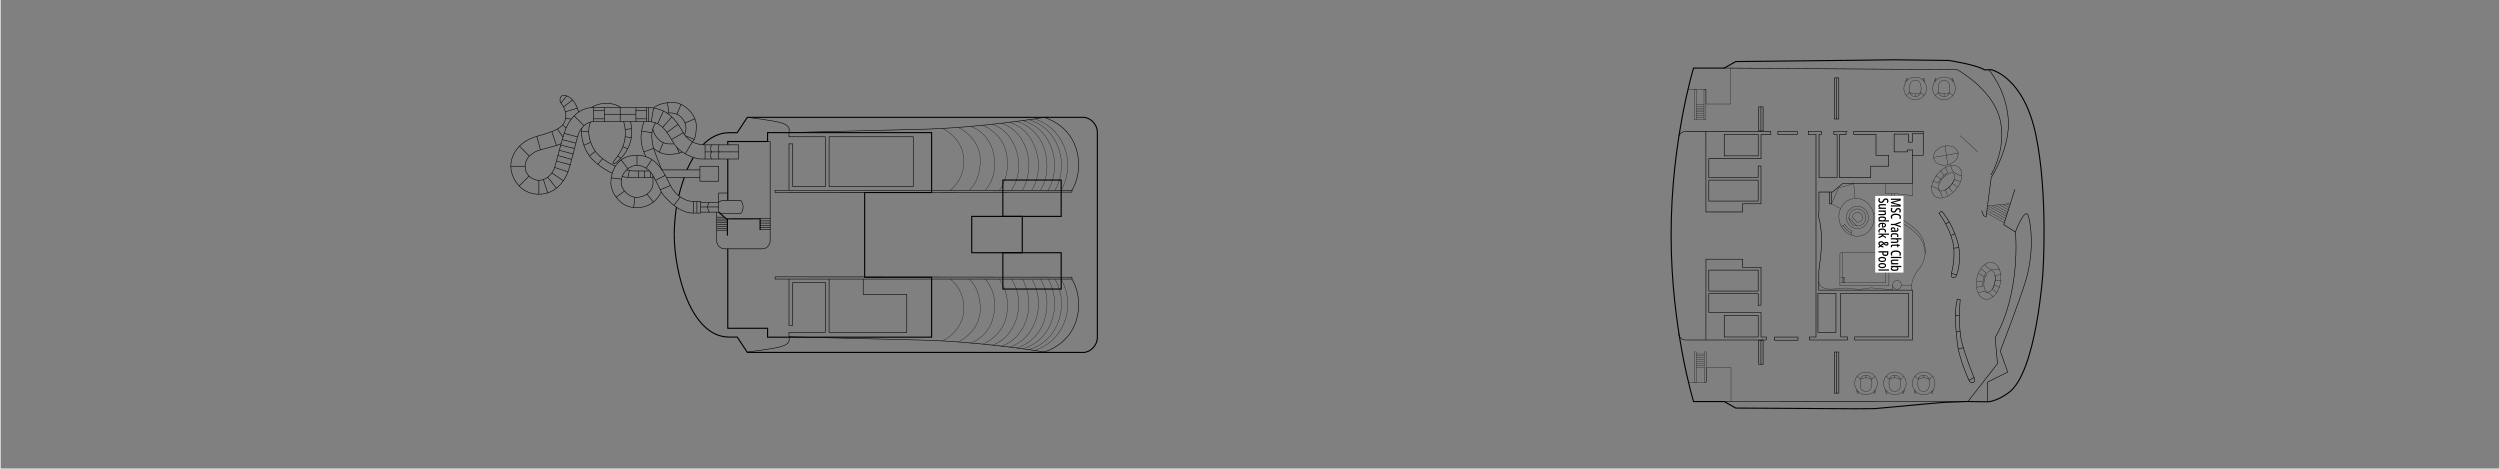 <svg xml:space="preserve" viewBox="0 0 907.09 170.08" y="0px" x="0px" xmlns:xlink="http://www.w3.org/1999/xlink" xmlns="http://www.w3.org/2000/svg" version="1.0" width="1350"  height="253" >
<rect x="0" y="0" width="907.09" height="170.08" fill="#808080" stroke="none"/>
<g id="ingombro">
	<rect height="170.08" width="907.09" fill="none"></rect>
</g>
<g id="ship">
	<path d="M640.96,123.42c-18.35,0-28.71,0-29.37,0
		c-1.45,0-2.36-1.26-2.52-2.32" stroke-miterlimit="10" stroke-width="0.2px" stroke="#000000" fill="none"></path>
	<path d="M609.17,49.43c0.09-0.61,1.27-1.74,2.43-1.74
		c0.56,0,10.58,0,31.01,0v1.11h-3.56v8.81H620.1v6.83h17.92v-4.18h1.02v13.73h-6.71v2.96h-13.27l-0.02-29.26" stroke-miterlimit="10" stroke-width="0.2px" stroke="#000000" fill="none"></path>
	<path d="M684.87,91.67h-16.55
		c-0.34,0-0.62,0.28-0.62,0.62v11.48h17.79V92.29C685.49,91.95,685.21,91.67,684.87,91.67z" stroke-miterlimit="10" stroke-width="0.1px" stroke="#000000" fill="none"></path>
	<polyline points="668.71,91.67 668.71,102.64 
		684.33,102.64 684.33,91.67" stroke-miterlimit="10" stroke-width="0.1px" stroke="#000000" fill="none"></polyline>
	<line y2="91.97" x2="681.49" y1="91.97" x1="683.29" stroke-miterlimit="10" stroke-width="0.1px" stroke="#000000" fill="none"></line>
	<polyline points="683.29,90.9 683.29,92.36 681.49,92.36 
		681.49,90.9" stroke-miterlimit="10" stroke-width="0.1px" stroke="#000000" fill="none"></polyline>
	<polyline points="667.94,102.45 669.4,102.45 
		669.4,100.65 667.94,100.65" stroke-miterlimit="10" stroke-width="0.1px" stroke="#000000" fill="none"></polyline>
	<line y2="102.45" x2="669.01" y1="100.65" x1="669.01" stroke-miterlimit="10" stroke-width="0.1px" stroke="#000000" fill="none"></line>
	<path d="M693.56,105.33c0-2.82,0.98-5.54,2.75-7.61
		c3.35-3.96,3.13-10.12-0.5-13.79c-4.03-4.07-9.07-6.41-15.91-6.38" stroke-miterlimit="10" stroke-width="0.1px" stroke="#000000" fill="none"></path>
	<g id="CIRCLE_2_">
		<path d="M679.9,77.55c0.8,3.72-1.32,7.33-4.75,8.07
			c-3.43,0.74-6.85-1.67-7.66-5.39c-0.8-3.72,1.32-7.33,4.75-8.07C675.67,71.42,679.1,73.84,679.9,77.55L679.9,77.55z" stroke-miterlimit="10" stroke-width="0.1px" stroke="#000000" fill="none"></path>
	</g>
	<path d="M671.69,85.33l0.44-1.44c0,0-0.9-0.48-1.44-0.94
		c-0.68-0.58-1.23-1.46-1.23-1.46l-1.24,0.75" stroke-miterlimit="10" stroke-width="0.1px" stroke="#000000" fill="none"></path>
	<path d="M671.89,84.66c0,0-1.16-0.65-1.69-1.14
		c-0.75-0.7-1.37-1.64-1.37-1.64" stroke-miterlimit="10" stroke-width="0.1px" stroke="#000000" fill="none"></path>
	
		<ellipse ry="4.07" rx="3.99" cy="78.89" cx="673.7" stroke-miterlimit="10" stroke-width="0.1px" stroke="#000000" fill="none" transform="matrix(0.978 -0.211 0.211 0.978 -1.476 143.952)"></ellipse>
	
		<ellipse ry="3.11" rx="3.05" cy="78.89" cx="673.7" stroke-miterlimit="10" stroke-width="0.1px" stroke="#000000" fill="none" transform="matrix(0.978 -0.211 0.211 0.978 -1.476 143.952)"></ellipse>
	<line y2="82.01" x2="673.85" y1="78.96" x1="670.63" stroke-miterlimit="10" stroke-width="0.1px" stroke="#000000" fill="none"></line>
	<path d="M672.21,79.03l1.71,1.62c0,0,0.87,0.23,1.58-0.52
		c0.71-0.75,0.46-1.92-0.28-2.62s-1.92-0.49-2.43,0.05C672.19,78.19,672.21,79.03,672.21,79.03z" stroke-miterlimit="10" stroke-width="0.1px" stroke="#000000" fill="none"></path>
	<line y2="80.91" x2="727.4" y1="77.35" x1="721.04" stroke-miterlimit="10" stroke-width="0.1px" stroke="#000000" fill="none"></line>
	<line y2="80.08" x2="727.66" y1="76.43" x1="721.04" stroke-miterlimit="10" stroke-width="0.1px" stroke="#000000" fill="none"></line>
	<line y2="79.24" x2="727.79" y1="75.57" x1="721.21" stroke-miterlimit="10" stroke-width="0.1px" stroke="#000000" fill="none"></line>
	<line y2="78.5" x2="728.13" y1="74.73" x1="721.35" stroke-miterlimit="10" stroke-width="0.1px" stroke="#000000" fill="none"></line>
	<line y2="77.8" x2="728.37" y1="74.62" x1="722.73" stroke-miterlimit="10" stroke-width="0.1px" stroke="#000000" fill="none"></line>
	<line y2="77.01" x2="728.61" y1="74.46" x1="724.07" stroke-miterlimit="10" stroke-width="0.1px" stroke="#000000" fill="none"></line>
	<line y2="76.21" x2="728.91" y1="74.3" x1="725.52" stroke-miterlimit="10" stroke-width="0.1px" stroke="#000000" fill="none"></line>
	<line y2="75.42" x2="729.11" y1="74.19" x1="726.93" stroke-miterlimit="10" stroke-width="0.1px" stroke="#000000" fill="none"></line>
	<line y2="73.91" x2="729.59" y1="74.73" x1="721.35" stroke-miterlimit="10" stroke-width="0.1px" stroke="#000000" fill="none"></line>
	<line y2="74.62" x2="729.33" y1="74.05" x1="728.32" stroke-miterlimit="10" stroke-width="0.1px" stroke="#000000" fill="none"></line>
	<polyline points="694.09,56.46 694.09,54.45 
		692.17,54.45 692.17,55.14 687.38,55.14 687.38,48.68 692.52,48.68 692.52,51.6 693.98,51.6 693.98,48.56 697.94,48.56" stroke-miterlimit="10" stroke-width="0.2px" stroke="#000000" fill="none"></polyline>
	<rect height="1.11" width="7.05" stroke-miterlimit="10" stroke-width="0.2px" stroke="#000000" fill="none" y="47.69" x="645.18"></rect>
	<rect height="7.61" width="17.92" stroke-miterlimit="10" stroke-width="0.2px" stroke="#000000" fill="none" y="65.38" x="620.1"></rect>
	<rect height="7.79" width="12.33" stroke-miterlimit="10" stroke-width="0.2px" stroke="#000000" fill="none" y="48.79" x="625.7"></rect>
	<polyline points="640.96,123.35 640.96,122.33 
		639.05,122.33 639.05,113.43 620.1,113.43 620.1,106.61 638.03,106.61 638.03,110.79 639.05,110.79 639.05,97.05 632.33,97.05 
		632.33,94.09 619.07,94.09 619.05,123.36" stroke-miterlimit="10" stroke-width="0.2px" stroke="#000000" fill="none"></polyline>
	<rect height="7.61" width="17.92" stroke-miterlimit="10" stroke-width="0.2px" stroke="#000000" fill="none" y="98.05" x="620.1"></rect>
	<rect height="7.87" width="12.33" stroke-miterlimit="10" stroke-width="0.2px" stroke="#000000" fill="none" y="114.46" x="625.7"></rect>
	
		<rect height="14.17" width="6.54" stroke-miterlimit="10" stroke-width="0.2px" stroke="#000000" fill="none" y="106.49" x="659.71"></rect>
	<path d="M669.94,47.69v1.11h-2.4v15.68h11.35v-4.15h6.47
		v-3.97h-4.56v-7.56h-8.09v-1.11h0.46c14.52,0,24.77,0,24.77,0v8.68h-3.86v10.2h-25.36l-3.71,3.14h-4.93v7.32
		c0,0-0.25,0.4-0.25,1.09c0,0.69,2.3,5.8,0.51,17.65c-0.3,2.19-0.31,3.27-0.31,3.27v6.29h34v18.09h-20.97v-1.1h19.55v-15.84h-24.62
		v15.84h2.44v1.1c0,0-7.08,0-13.84,0v0.07v-1.16h2.42V48.79h-2.8v-1.11c0,0,3.19,0,4.77,0v1.11h-0.86v15.68h6.56V48.79h-1.19v-1.11
		c1.65,0,3.29,0,4.89,0" stroke-miterlimit="10" stroke-width="0.2px" stroke="#000000" fill="none"></path>
	<rect height="14.93" width="1.58" stroke-miterlimit="10" stroke-width="0.2px" stroke="#000000" fill="none" y="28.27" x="665.7"></rect>
	<line y2="43.2" x2="666.49" y1="28.3" x1="666.49" stroke-miterlimit="10" stroke-width="0.2px" stroke="#000000" fill="none"></line>
	<rect height="8.75" width="1.58" stroke-miterlimit="10" stroke-width="0.2px" stroke="#000000" fill="none" y="38.79" x="638.23"></rect>
	<line y2="47.54" x2="639.02" y1="38.81" x1="639.02" stroke-miterlimit="10" stroke-width="0.2px" stroke="#000000" fill="none"></line>
	<rect height="8.75" width="1.58" stroke-miterlimit="10" stroke-width="0.2px" stroke="#000000" fill="none" y="123.48" x="638.23"></rect>
	<line y2="132.22" x2="639.02" y1="123.5" x1="639.02" stroke-miterlimit="10" stroke-width="0.2px" stroke="#000000" fill="none"></line>
	
		<rect height="14.93" width="1.58" stroke-miterlimit="10" stroke-width="0.2px" stroke="#000000" fill="none" y="127.79" x="665.72"></rect>
	<line y2="142.72" x2="666.51" y1="127.82" x1="666.51" stroke-miterlimit="10" stroke-width="0.2px" stroke="#000000" fill="none"></line>
	
		<ellipse ry="1.95" rx="4" cy="65.81" cx="706.36" stroke-miterlimit="10" stroke-width="0.1px" stroke="#000000" fill="none" transform="matrix(0.639 -0.769 0.769 0.639 204.461 567.178)"></ellipse>
	
		<ellipse ry="4.37" rx="6.81" cy="65.74" cx="706.4" stroke-miterlimit="10" stroke-width="0.1px" stroke="#000000" fill="none" transform="matrix(0.639 -0.769 0.769 0.639 204.534 567.188)"></ellipse>
	
		<ellipse ry="3.44" rx="4.54" cy="56.33" cx="706.34" stroke-miterlimit="10" stroke-width="0.1px" stroke="#000000" fill="none" transform="matrix(0.965 -0.261 0.261 0.965 9.807 186.444)"></ellipse>
	<line y2="55.11" x2="717.7" y1="49.22" x1="711.28" stroke-miterlimit="10" stroke-width="0.1px" stroke="#000000" fill="none"></line>
	<path d="M271.07,42.6c0,0,8.76,1.02,12.06,1.92
		c2.7,0.74,3.12,1.88,3.12,2.45v1.17c0,0,23.11-0.64,46.75-1.17c23.83-0.53,46.84-4.52,46.84-4.52" stroke-miterlimit="10" stroke-width="0.2px" stroke="#000000" fill="none"></path>
	<path d="M341.94,46.6c0,0,7.75,3.59,7.75,11.88
		c0,7.21-5.04,10.61-5.04,10.61" stroke-miterlimit="10" stroke-width="0.1px" stroke="#000000" fill="none"></path>
	<path d="M347.73,46.3c0,0,7.91,3.6,7.91,11.92
		c0,7.88-4.12,10.89-4.12,10.89" stroke-miterlimit="10" stroke-width="0.1px" stroke="#000000" fill="none"></path>
	<polyline points="313.66,69.89 281.15,69.89 
		281.15,69.07 388.91,69.07 388.91,69.75 281.15,69.89" stroke-miterlimit="10" stroke-width="0.2px" stroke="#000000" fill="none"></polyline>
	<path d="M352.19,45.86c0,0,6.62,2.06,8.29,9.93
		c1.82,8.59-3.06,13.25-3.06,13.25" stroke-miterlimit="10" stroke-width="0.1px" stroke="#000000" fill="none"></path>
	<path d="M356.59,45.47c0,0,7.18,2.78,8.58,10.35
		c1.54,8.34-2.63,13.22-2.63,13.22" stroke-miterlimit="10" stroke-width="0.1px" stroke="#000000" fill="none"></path>
	<path d="M360.02,45.12c0,0,6.66,1.66,9.02,10.57
		c2.06,7.78-2.12,13.39-2.12,13.39" stroke-miterlimit="10" stroke-width="0.1px" stroke="#000000" fill="none"></path>
	<path d="M363.15,44.69c0,0,7.14,1.69,9.56,10.7
		c2.01,7.47-1.77,13.71-1.77,13.71" stroke-miterlimit="10" stroke-width="0.1px" stroke="#000000" fill="none"></path>
	<path d="M366.19,44.4c0,0,7.06,1.48,9.76,10.38
		c2.51,8.29-1.62,14.25-1.62,14.25" stroke-miterlimit="10" stroke-width="0.1px" stroke="#000000" fill="none"></path>
	<path d="M368.66,44.05c0.08-0.09,8.4,1.95,10.61,11.41
		c2.03,8.69-1.88,13.51-1.87,13.63" stroke-miterlimit="10" stroke-width="0.1px" stroke="#000000" fill="none"></path>
	<path d="M371.03,43.83c0,0,8.34,1.6,10.96,11.45
		c2.11,7.92-1.74,13.82-1.74,13.82" stroke-miterlimit="10" stroke-width="0.1px" stroke="#000000" fill="none"></path>
	<path d="M373.19,43.47c0,0,8.29,1.69,11.11,11.13
		c2.53,8.45-1.58,14.42-1.58,14.42" stroke-miterlimit="10" stroke-width="0.1px" stroke="#000000" fill="none"></path>
	<path d="M375.29,43.16c0,0,8.5,2.09,11.35,11.64
		c2.39,8-1.65,14.23-1.65,14.23" stroke-miterlimit="10" stroke-width="0.1px" stroke="#000000" fill="none"></path>
	<path d="M378.77,42.6c0,0,9.86,2.53,12.11,12.97
		c1.73,8.02-1.97,13.5-1.97,13.5" stroke-miterlimit="10" stroke-width="0.2px" stroke="#000000" fill="none"></path>
	<path d="M271.07,127.79c0,0,8.76-1.02,12.06-1.92
		c2.7-0.74,3.12-1.88,3.12-2.45v-1.17c0,0,23.11,0.64,46.75,1.17c23.83,0.53,46.84,4.52,46.84,4.52" stroke-miterlimit="10" stroke-width="0.2px" stroke="#000000" fill="none"></path>
	<path d="M341.94,123.78c0,0,7.75-3.59,7.75-11.88
		c0-7.21-5.04-10.61-5.04-10.61" stroke-miterlimit="10" stroke-width="0.1px" stroke="#000000" fill="none"></path>
	<path d="M347.73,124.09c0,0,7.91-3.6,7.91-11.92
		c0-7.88-4.12-10.89-4.12-10.89" stroke-miterlimit="10" stroke-width="0.1px" stroke="#000000" fill="none"></path>
	<polyline points="313.66,100.5 281.15,100.5 
		281.15,101.31 388.91,101.31 388.91,100.63 281.15,100.5" stroke-miterlimit="10" stroke-width="0.2px" stroke="#000000" fill="none"></polyline>
	<path d="M352.19,124.52c0,0,6.62-2.06,8.29-9.93
		c1.82-8.59-3.06-13.25-3.06-13.25" stroke-miterlimit="10" stroke-width="0.1px" stroke="#000000" fill="none"></path>
	<path d="M356.59,124.91c0,0,7.18-2.78,8.58-10.35
		c1.54-8.34-2.63-13.22-2.63-13.22" stroke-miterlimit="10" stroke-width="0.1px" stroke="#000000" fill="none"></path>
	<path d="M360.02,125.27c0,0,6.66-1.66,9.02-10.57
		c2.06-7.78-2.12-13.39-2.12-13.39" stroke-miterlimit="10" stroke-width="0.1px" stroke="#000000" fill="none"></path>
	<path d="M363.15,125.69c0,0,7.14-1.69,9.56-10.7
		c2.01-7.47-1.77-13.71-1.77-13.71" stroke-miterlimit="10" stroke-width="0.1px" stroke="#000000" fill="none"></path>
	<path d="M366.19,125.98c0,0,7.06-1.48,9.76-10.38
		c2.51-8.29-1.62-14.25-1.62-14.25" stroke-miterlimit="10" stroke-width="0.1px" stroke="#000000" fill="none"></path>
	<path d="M368.66,126.33c0.08,0.09,8.4-1.95,10.61-11.41
		c2.03-8.69-1.88-13.51-1.87-13.63" stroke-miterlimit="10" stroke-width="0.1px" stroke="#000000" fill="none"></path>
	<path d="M371.03,126.56c0,0,8.34-1.6,10.96-11.45
		c2.11-7.92-1.74-13.82-1.74-13.82" stroke-miterlimit="10" stroke-width="0.1px" stroke="#000000" fill="none"></path>
	<path d="M373.19,126.91c0,0,8.29-1.69,11.11-11.13
		c2.53-8.45-1.58-14.42-1.58-14.42" stroke-miterlimit="10" stroke-width="0.1px" stroke="#000000" fill="none"></path>
	<path d="M375.29,127.22c0,0,8.5-2.09,11.35-11.64
		c2.39-8-1.65-14.23-1.65-14.23" stroke-miterlimit="10" stroke-width="0.1px" stroke="#000000" fill="none"></path>
	<path d="M378.77,127.79c0,0,9.86-2.53,12.11-12.97
		c1.73-8.02-1.97-13.5-1.97-13.5" stroke-miterlimit="10" stroke-width="0.2px" stroke="#000000" fill="none"></path>
	
		<rect height="18.07" width="30.55" stroke-miterlimit="10" stroke-width="0.2px" stroke="#000000" fill="none" y="49.65" x="300.75"></rect>
	<polyline points="286.19,69.07 286.19,52.23 
		287.55,52.23 287.55,67.72 299.38,67.72 299.38,49.65 286.19,49.65 286.19,48.13" stroke-miterlimit="10" stroke-width="0.2px" stroke="#000000" fill="none"></polyline>
	<polyline points="300.75,101.31 300.75,120.65 
		328.95,120.65 328.95,106.88 313.13,106.88 313.13,101.31" stroke-miterlimit="10" stroke-width="0.2px" stroke="#000000" fill="none"></polyline>
	<polyline points="286.19,101.31 286.19,118.07 
		287.55,118.07 287.55,102.58 299.38,102.58 299.38,120.65 286.19,120.65 286.19,122.16" stroke-miterlimit="10" stroke-width="0.2px" stroke="#000000" fill="none"></polyline>
	<path d="M267.4,48.18" stroke-miterlimit="10" stroke-width="0.4px" stroke="#000000" fill="none"></path>
	<path d="M721.28,145.86v-7.15l7.33-3.66l-2.7-7.6
		c0,0,7.05-18.31,9.26-25.61c2.21-7.3,2.71-16.4,1.03-23.15c-1.08-4.36-4.8,5.54-4.8,5.54l-4.23-2.68l4.04-12.83" stroke-miterlimit="10" stroke-width="0.2px" stroke="#000000" fill="none"></path>
	<path d="M721.28,145.86l-7.12-0.11l-8.51,0.3l-7.2,0.62
		l-18.1,1.67l-7.14,0.05l-43.34-0.26l-4.15-2.36h-11.16c0,0-8.15-26.59-8.15-60.53s8.15-60.53,8.15-60.53h11.16l4.15-2.36
		l43.32-0.47l14.34-0.18l19.68,0.25c0,0,10.03,1.52,12.99,3.41l2.4-0.06c0,0,11.92,2.47,16.31,24.09s2.48,49.56,2.48,49.56
		s-2.32,36.22-12.43,43.59C724.3,145.94,721.28,145.86,721.28,145.86z" stroke-miterlimit="10" stroke-width="0.4px" stroke="#000000" fill="none"></path>
	<path d="M719.13,76.48l0.78,1.83l0.85,0.38l1.86-14.24
		c0,0,7.11-10.8,6.17-21.55s-7.03-17.53-7.03-17.53" stroke-miterlimit="10" stroke-width="0.2px" stroke="#000000" fill="none"></path>
	<path d="M733.53,85.08" stroke-miterlimit="10" stroke-width="0.4px" stroke="#000000" fill="none"></path>
	<path d="M267.4,122.36" stroke-miterlimit="10" stroke-width="0.4px" stroke="#000000" fill="none"></path>
	<path d="M245.34,75.23c-0.54,3.38-0.8,6.97-0.8,9.89" stroke-miterlimit="10" stroke-width="0.4px" stroke="#000000" fill="none"></path>
	<path d="M248.18,64.41c-0.73,2.07-1.51,4.6-1.99,6.68" stroke-miterlimit="10" stroke-width="0.4px" stroke="#000000" fill="none"></path>
	<path d="M251.47,57.16c-0.74,1.25-1.7,3.03-2.34,4.49" stroke-miterlimit="10" stroke-width="0.4px" stroke="#000000" fill="none"></path>
	<path d="M244.54,85.12c0,14.09,6.14,37.24,19.9,37.24
		c1.89,0,2.96,0,2.96,0l3.68,5.58h121.95c2.55,0,5.1-2.54,5.1-5.43V48.02c0-2.88-2.55-5.43-5.1-5.43H271.07l-3.68,5.58
		c0,0-1.07,0-2.96,0c-3.64,0-6.89,1.77-9.49,4.38" stroke-miterlimit="10" stroke-width="0.4px" stroke="#000000" fill="none"></path>
	<polyline points="263.97,52.55 263.97,51.37 
		278.42,51.37 278.42,48.14 337.96,48.14 337.96,69.89 313.66,69.89 313.66,100.65 337.96,100.65 337.96,122.4 278.42,122.4 
		278.42,119.17 263.97,119.17 263.97,90.34" stroke-miterlimit="10" stroke-width="0.4px" stroke="#000000" fill="none"></polyline>
	<line y2="57.72" x2="263.97" y1="72.7" x1="263.97" stroke-miterlimit="10" stroke-width="0.4px" stroke="#000000" fill="none"></line>
	
		<rect height="13.19" width="21.17" stroke-miterlimit="10" stroke-width="0.4px" stroke="#000000" fill="none" y="65.36" x="363.83"></rect>
	
		<rect height="13.19" width="18.35" stroke-miterlimit="10" stroke-width="0.4px" stroke="#000000" fill="none" y="78.55" x="352.53"></rect>
	
		<rect height="13.19" width="21.17" stroke-miterlimit="10" stroke-width="0.4px" stroke="#000000" fill="none" y="91.74" x="363.83"></rect>
	<rect height="5.14" width="12.16" stroke-miterlimit="10" stroke-width="0.2px" stroke="#000000" fill="none" y="52.58" x="255.72"></rect>
	<path d="M255.72,52.58c0,0-5.14,0.39-7.9-4.4
		s-5.82-9.16-13.35-9.16s-13.19,0-19.17,0s-9.4,4.99-10.75,9.4c-1.35,4.42-2.92,10.76-3.42,12.36c-0.94,3.01-4.83,6.53-8.84,3.53
		c-2.54-1.9-2.37-5.7-0.34-7.63c1.45-1.37,2.55-1.94,4.58-2.46c2.03-0.52,3.29-0.88,4.64-1.24c1.35-0.36,2.31-0.88,2.31-0.88" stroke-miterlimit="10" stroke-width="0.2px" stroke="#000000" fill="none"></path>
	<path d="M255.72,57.72c0,0-0.63,0-1.73,0
		c-1.64,0-7.25-1.9-9.4-5.39c-2.89-4.72-4.59-8.39-10.19-8.19c0,0-16.6,0-19.04,0c-2.45,0-5.02,2-5.93,5.55
		c-0.91,3.54-2.7,10.69-3.46,12.72c-0.76,2.02-3.69,8.1-10.59,8.1c-6.9,0-10.17-6.16-10.17-10.21s2.83-8.94,9.43-10.8
		c6.6-1.86,9.26-2.93,10.27-5.74c1.01-2.8-0.81-5.51-1.5-6.37c-0.86-1.08-0.3-4.28,3.23-1.98c2.3,1.5,3.18,5.29,3.18,5.29" stroke-miterlimit="10" stroke-width="0.2px" stroke="#000000" fill="none"></path>
	<path d="M260.85,52.55c0,0-0.38,0.76-0.38,1.37
		s0.38,1.23,0.38,1.23s-0.38,0.48-0.38,1.34c0,0.86,0.38,1.23,0.38,1.23" stroke-miterlimit="10" stroke-width="0.2px" stroke="#000000" fill="none"></path>
	<path d="M258.12,52.55c0,0-0.38,0.76-0.38,1.37
		s0.38,1.23,0.38,1.23s-0.38,0.48-0.38,1.34c0,0.86,0.38,1.23,0.38,1.23" stroke-miterlimit="10" stroke-width="0.2px" stroke="#000000" fill="none"></path>
	<line y2="55.14" x2="267.88" y1="55.14" x1="255.72" stroke-miterlimit="10" stroke-width="0.2px" stroke="#000000" fill="none"></line>
	<path d="M268.63,72.7c0,0,0.89,0.82,0.89,2.47
		s-0.89,2.4-0.89,2.4h-6.83l-1.14-0.55v-3.56l1.14-0.75H268.63z" stroke-miterlimit="10" stroke-width="0.2px" stroke="#000000" fill="none"></path>
	<line y2="73.45" x2="254.1" y1="73.45" x1="260.66" stroke-miterlimit="10" stroke-width="0.2px" stroke="#000000" fill="none"></line>
	<line y2="77.01" x2="254.1" y1="77.01" x1="260.66" stroke-miterlimit="10" stroke-width="0.2px" stroke="#000000" fill="none"></line>
	<line y2="75.13" x2="254.1" y1="75.13" x1="260.66" stroke-miterlimit="10" stroke-width="0.2px" stroke="#000000" fill="none"></line>
	<path d="M239.81,69.68c0,0-2.16,5.72-9.04,5.72
		c-6.2,0-9.25-5.89-9.25-9.01c0-4.11,2.16-10.04,9.49-10.04s10.17,7.06,12.13,10.96c1.95,3.91,5.7,5.79,7.97,5.79c1.47,0,3,0,3,0
		v4.25c0,0-2.07,0-3,0c-2.13,0-5.15-1.33-7.53-3.49c-2.15-1.95-3.41-3.27-4.27-5.26s-1.39-2.77-2.41-4.77
		c-1.03-2-3.41-3.82-5.99-3.82c-2.58,0-5.63,2.69-5.63,6.04c0,3.35,3.3,5.6,5.43,5.6c3.71,0,6.12-2.6,6.12-5.07l-0.03-2.94" stroke-miterlimit="10" stroke-width="0.2px" stroke="#000000" fill="none"></path>
	<rect height="5.43" width="6.81" stroke-miterlimit="10" stroke-width="0.2px" stroke="#000000" fill="none" y="60.35" x="253.85"></rect>
	<path d="M253.85,61.68h-13.81c0,0-2.6-6.37-2.99-7.81
		c-0.39-1.44-0.83-3.61-0.61-5.68s1.36-3.56,1.36-3.56" stroke-miterlimit="10" stroke-width="0.2px" stroke="#000000" fill="none"></path>
	<line y2="64.39" x2="241.72" y1="64.39" x1="253.85" stroke-miterlimit="10" stroke-width="0.2px" stroke="#000000" fill="none"></line>
	<path d="M236.82,64.5c0,0-5.11,0-7.57,0
		s-3.58-0.48-3.58-0.48" stroke-miterlimit="10" stroke-width="0.2px" stroke="#000000" fill="none"></path>
	<path d="M222.03,62.89c0,0-5.8-2.6-8.57-6.71
		c-3.19-4.75-2.55-9.61-2.55-9.61" stroke-miterlimit="10" stroke-width="0.2px" stroke="#000000" fill="none"></path>
	<path d="M235.55,62.06c0,0-4.15,0-5.35,0
		c-1.21,0-2.97-0.38-2.97-0.38" stroke-miterlimit="10" stroke-width="0.2px" stroke="#000000" fill="none"></path>
	<path d="M223.17,60.35c0,0-5.19-2.16-7.49-5.75
		c-3.78-5.9-1.52-10.33-1.52-10.33" stroke-miterlimit="10" stroke-width="0.2px" stroke="#000000" fill="none"></path>
	<path d="M214.5,39.02c0,0,2-1.51,5.43-1.51
		s5.15,1.51,5.15,1.51" stroke-miterlimit="10" stroke-width="0.2px" stroke="#000000" fill="none"></path>
	<path d="M228.69,44.14c0,0,0.72,3.27,0.28,5.84
		c-0.89,5.17-4.37,8.2-5.62,9.08s-1.32,0.15-0.62-0.78c0.42-0.56,2.91-3.15,3.75-7.03c0.83-3.88-0.33-7.12-0.33-7.12" stroke-miterlimit="10" stroke-width="0.2px" stroke="#000000" fill="none"></path>
	<path d="M234.19,56.86c0,0-0.13-0.33-0.68-1.72
		c-0.55-1.39-1.27-3.6-0.94-6.65c0.33-3.05,1.05-4.35,1.05-4.35" stroke-miterlimit="10" stroke-width="0.2px" stroke="#000000" fill="none"></path>
	<path d="M237.06,39.21c0,0,1.83-2.03,6.98-2.03
		c4.1,0,8.51,4.38,8.51,8.51c0,5.15-1.45,5.81-1.45,5.81" stroke-miterlimit="10" stroke-width="0.2px" stroke="#000000" fill="none"></path>
	<path d="M241.99,41.09c0,0,3.32-0.74,5.41,1.82
		c2.49,3.05,0.89,5.92,0.89,5.92" stroke-miterlimit="10" stroke-width="0.2px" stroke="#000000" fill="none"></path>
	<path d="M244.43,52.22c0,0-2.9,0.38-4.65-0.84
		c-2.6-1.81-2.96-4.39-2.96-4.39" stroke-miterlimit="10" stroke-width="0.2px" stroke="#000000" fill="none"></path>
	<path d="M247.41,55.14c0,0-1.09,0.89-5.08,0.89
		c-2.99,0-5.26-2.16-5.26-2.16" stroke-miterlimit="10" stroke-width="0.2px" stroke="#000000" fill="none"></path>
	<line y2="74.59" x2="244.43" y1="71.48" x1="246.71" stroke-miterlimit="10" stroke-width="0.2px" stroke="#000000" fill="none"></line>
	<line y2="68.88" x2="239.42" y1="67.32" x1="243.14" stroke-miterlimit="10" stroke-width="0.2px" stroke="#000000" fill="none"></line>
	<line y2="65.46" x2="237.75" y1="63.65" x1="241.28" stroke-miterlimit="10" stroke-width="0.2px" stroke="#000000" fill="none"></line>
	<line y2="61.08" x2="234.33" y1="57.92" x1="236.39" stroke-miterlimit="10" stroke-width="0.2px" stroke="#000000" fill="none"></line>
	<line y2="60.01" x2="231.01" y1="56.36" x1="231.01" stroke-miterlimit="10" stroke-width="0.2px" stroke="#000000" fill="none"></line>
	<line y2="61.25" x2="227.72" y1="58.07" x1="225.25" stroke-miterlimit="10" stroke-width="0.2px" stroke="#000000" fill="none"></line>
	<line y2="65.05" x2="225.37" y1="64.56" x1="221.66" stroke-miterlimit="10" stroke-width="0.2px" stroke="#000000" fill="none"></line>
	<line y2="69.36" x2="226.49" y1="71.57" x1="223.43" stroke-miterlimit="10" stroke-width="0.2px" stroke="#000000" fill="none"></line>
	<line y2="71.62" x2="230.26" y1="75.35" x1="229.79" stroke-miterlimit="10" stroke-width="0.2px" stroke="#000000" fill="none"></line>
	<line y2="70.46" x2="234.64" y1="73.38" x1="236.94" stroke-miterlimit="10" stroke-width="0.2px" stroke="#000000" fill="none"></line>
	<line y2="77.35" x2="251.55" y1="73.11" x1="251.55" stroke-miterlimit="10" stroke-width="0.2px" stroke="#000000" fill="none"></line>
	<line y2="53.81" x2="237.06" y1="55.14" x1="233.51" stroke-miterlimit="10" stroke-width="0.2px" stroke="#000000" fill="none"></line>
	<line y2="48.18" x2="236.45" y1="47.58" x1="232.69" stroke-miterlimit="10" stroke-width="0.2px" stroke="#000000" fill="none"></line>
	<line y2="40.99" x2="242.54" y1="37.29" x1="242.08" stroke-miterlimit="10" stroke-width="0.2px" stroke="#000000" fill="none"></line>
	<line y2="41.47" x2="245.49" y1="37.88" x1="247.01" stroke-miterlimit="10" stroke-width="0.2px" stroke="#000000" fill="none"></line>
	<line y2="43.14" x2="252.03" y1="44.62" x1="248.41" stroke-miterlimit="10" stroke-width="0.2px" stroke="#000000" fill="none"></line>
	<line y2="49.26" x2="248.54" y1="50.63" x1="251.77" stroke-miterlimit="10" stroke-width="0.2px" stroke="#000000" fill="none"></line>
	<line y2="51.8" x2="240.57" y1="55.15" x1="239.09" stroke-miterlimit="10" stroke-width="0.2px" stroke="#000000" fill="none"></line>
	<line y2="53.48" x2="245.47" y1="55.58" x1="246.38" stroke-miterlimit="10" stroke-width="0.2px" stroke="#000000" fill="none"></line>
	<line y2="55.84" x2="248.54" y1="51.49" x1="251.1" stroke-miterlimit="10" stroke-width="0.2px" stroke="#000000" fill="none"></line>
	<line y2="50.63" x2="243.56" y1="48.18" x1="247.82" stroke-miterlimit="10" stroke-width="0.2px" stroke="#000000" fill="none"></line>
	<line y2="48.05" x2="241.9" y1="45.13" x1="245.92" stroke-miterlimit="10" stroke-width="0.2px" stroke="#000000" fill="none"></line>
	<line y2="46.21" x2="240.32" y1="42.44" x1="243.66" stroke-miterlimit="10" stroke-width="0.2px" stroke="#000000" fill="none"></line>
	<line y2="44.92" x2="238.49" y1="40.31" x1="240.62" stroke-miterlimit="10" stroke-width="0.2px" stroke="#000000" fill="none"></line>
	<line y2="44.22" x2="236.16" y1="39.21" x1="237.06" stroke-miterlimit="10" stroke-width="0.2px" stroke="#000000" fill="none"></line>
	<line y2="44.14" x2="235.28" y1="39.02" x1="235.28" stroke-miterlimit="10" stroke-width="0.2px" stroke="#000000" fill="none"></line>
	<line y2="44.14" x2="234.44" y1="39.02" x1="234.44" stroke-miterlimit="10" stroke-width="0.2px" stroke="#000000" fill="none"></line>
	<line y2="44.14" x2="230.62" y1="39.02" x1="230.62" stroke-miterlimit="10" stroke-width="0.2px" stroke="#000000" fill="none"></line>
	<line y2="44.14" x2="224.91" y1="39.02" x1="224.91" stroke-miterlimit="10" stroke-width="0.2px" stroke="#000000" fill="none"></line>
	<line y2="44.14" x2="219.15" y1="39.02" x1="219.15" stroke-miterlimit="10" stroke-width="0.2px" stroke="#000000" fill="none"></line>
	<line y2="44.14" x2="215.28" y1="39.02" x1="215.28" stroke-miterlimit="10" stroke-width="0.2px" stroke="#000000" fill="none"></line>
	<line y2="41.47" x2="219.15" y1="41.47" x1="230.62" stroke-miterlimit="10" stroke-width="0.2px" stroke="#000000" fill="none"></line>
	<line y2="40.03" x2="234.44" y1="40.03" x1="230.62" stroke-miterlimit="10" stroke-width="0.2px" stroke="#000000" fill="none"></line>
	<line y2="43.14" x2="234.44" y1="43.14" x1="230.62" stroke-miterlimit="10" stroke-width="0.2px" stroke="#000000" fill="none"></line>
	<line y2="40.03" x2="219.12" y1="40.03" x1="215.3" stroke-miterlimit="10" stroke-width="0.2px" stroke="#000000" fill="none"></line>
	<line y2="43.14" x2="219.12" y1="43.14" x1="215.3" stroke-miterlimit="10" stroke-width="0.2px" stroke="#000000" fill="none"></line>
	<line y2="45.62" x2="211.78" y1="42.07" x1="208.19" stroke-miterlimit="10" stroke-width="0.2px" stroke="#000000" fill="none"></line>
	<line y2="47.77" x2="213.49" y1="47.77" x1="210.86" stroke-miterlimit="10" stroke-width="0.2px" stroke="#000000" fill="none"></line>
	<line y2="51.69" x2="214.22" y1="52.68" x1="211.78" stroke-miterlimit="10" stroke-width="0.2px" stroke="#000000" fill="none"></line>
	<line y2="54.94" x2="215.91" y1="56.59" x1="213.75" stroke-miterlimit="10" stroke-width="0.2px" stroke="#000000" fill="none"></line>
	<line y2="57.59" x2="218.52" y1="59.66" x1="216.81" stroke-miterlimit="10" stroke-width="0.2px" stroke="#000000" fill="none"></line>
	<line y2="57.48" x2="225.15" y1="56.59" x1="224.05" stroke-miterlimit="10" stroke-width="0.2px" stroke="#000000" fill="none"></line>
	<line y2="54.02" x2="227.61" y1="53.24" x1="225.87" stroke-miterlimit="10" stroke-width="0.2px" stroke="#000000" fill="none"></line>
	<line y2="49.98" x2="228.97" y1="49.63" x1="226.74" stroke-miterlimit="10" stroke-width="0.2px" stroke="#000000" fill="none"></line>
	<line y2="46.71" x2="229.05" y1="46.99" x1="226.74" stroke-miterlimit="10" stroke-width="0.2px" stroke="#000000" fill="none"></line>
	<line y2="49.69" x2="209.43" y1="48.42" x1="204.55" stroke-miterlimit="10" stroke-width="0.2px" stroke="#000000" fill="none"></line>
	<line y2="51.96" x2="208.85" y1="50.69" x1="203.88" stroke-miterlimit="10" stroke-width="0.2px" stroke="#000000" fill="none"></line>
	<line y2="53.92" x2="208.35" y1="52.68" x1="203.33" stroke-miterlimit="10" stroke-width="0.2px" stroke="#000000" fill="none"></line>
	<line y2="55.91" x2="207.87" y1="54.57" x1="202.81" stroke-miterlimit="10" stroke-width="0.2px" stroke="#000000" fill="none"></line>
	<line y2="57.87" x2="207.3" y1="56.46" x1="202.31" stroke-miterlimit="10" stroke-width="0.2px" stroke="#000000" fill="none"></line>
	<line y2="59.82" x2="206.78" y1="58.5" x1="201.76" stroke-miterlimit="10" stroke-width="0.2px" stroke="#000000" fill="none"></line>
	<line y2="62.4" x2="205.97" y1="60.79" x1="201.13" stroke-miterlimit="10" stroke-width="0.2px" stroke="#000000" fill="none"></line>
	<line y2="65.63" x2="204.27" y1="62.77" x1="200.11" stroke-miterlimit="10" stroke-width="0.2px" stroke="#000000" fill="none"></line>
	<line y2="68.32" x2="201.76" y1="64.33" x1="198.6" stroke-miterlimit="10" stroke-width="0.2px" stroke="#000000" fill="none"></line>
	<line y2="70.02" x2="198.6" y1="65.18" x1="197.04" stroke-miterlimit="10" stroke-width="0.2px" stroke="#000000" fill="none"></line>
	<line y2="70.5" x2="195.39" y1="65.46" x1="195.4" stroke-miterlimit="10" stroke-width="0.2px" stroke="#000000" fill="none"></line>
	<line y2="67.51" x2="188.24" y1="63.93" x1="191.84" stroke-miterlimit="10" stroke-width="0.2px" stroke="#000000" fill="none"></line>
	<line y2="60.35" x2="185.22" y1="60.35" x1="190.41" stroke-miterlimit="10" stroke-width="0.2px" stroke="#000000" fill="none"></line>
	<line y2="53.07" x2="188.34" y1="56.69" x1="191.95" stroke-miterlimit="10" stroke-width="0.2px" stroke="#000000" fill="none"></line>
	<line y2="49.5" x2="194.65" y1="54.39" x1="195.97" stroke-miterlimit="10" stroke-width="0.2px" stroke="#000000" fill="none"></line>
	<line y2="47.77" x2="200.11" y1="52.82" x1="201.76" stroke-miterlimit="10" stroke-width="0.2px" stroke="#000000" fill="none"></line>
	<line y2="49.81" x2="204.14" y1="46.85" x1="202.13" stroke-miterlimit="10" stroke-width="0.2px" stroke="#000000" fill="none"></line>
	<line y2="46.47" x2="205.28" y1="45.37" x1="204.01" stroke-miterlimit="10" stroke-width="0.2px" stroke="#000000" fill="none"></line>
	<line y2="43.22" x2="207.19" y1="43.02" x1="205.12" stroke-miterlimit="10" stroke-width="0.2px" stroke="#000000" fill="none"></line>
	<line y2="39.25" x2="209.43" y1="40.59" x1="205.04" stroke-miterlimit="10" stroke-width="0.2px" stroke="#000000" fill="none"></line>
	<line y2="36.27" x2="207.64" y1="38.8" x1="204.34" stroke-miterlimit="10" stroke-width="0.2px" stroke="#000000" fill="none"></line>
	<line y2="34.81" x2="205.51" y1="37.39" x1="203.42" stroke-miterlimit="10" stroke-width="0.2px" stroke="#000000" fill="none"></line>
	<line y2="64.39" x2="227.72" y1="61.87" x1="228.26" stroke-miterlimit="10" stroke-width="0.2px" stroke="#000000" fill="none"></line>
	<line y2="64.5" x2="231.63" y1="62.06" x1="231.63" stroke-miterlimit="10" stroke-width="0.2px" stroke="#000000" fill="none"></line>
	<line y2="64.5" x2="233.79" y1="62.06" x1="233.79" stroke-miterlimit="10" stroke-width="0.2px" stroke="#000000" fill="none"></line>
	<line y2="64.5" x2="235.95" y1="62.47" x1="235.95" stroke-miterlimit="10" stroke-width="0.2px" stroke="#000000" fill="none"></line>
	<line y2="77.35" x2="252.76" y1="73.11" x1="252.76" stroke-miterlimit="10" stroke-width="0.2px" stroke="#000000" fill="none"></line>
	<path d="M257.26,73.45c0,0-0.58,0.61-0.58,1.68
		c0,1.07,0.58,1.88,0.58,1.88" stroke-miterlimit="10" stroke-width="0.2px" stroke="#000000" fill="none"></path>
	<path d="M278.42,51.37h0.93v36.06c0,1.6-1.3,2.9-2.9,2.9
		h-13.59c-1.6,0-2.9-1.3-2.9-2.9V77.01" stroke-miterlimit="10" stroke-width="0.2px" stroke="#000000" fill="none"></path>
	<polyline points="260.66,73.45 260.66,70.07 
		263.97,70.07" stroke-miterlimit="10" stroke-width="0.2px" stroke="#000000" fill="none"></polyline>
	<line y2="83.35" x2="275.62" y1="83.35" x1="279.46" stroke-miterlimit="10" stroke-width="0.2px" stroke="#000000" fill="none"></line>
	<line y2="82.56" x2="275.62" y1="82.56" x1="279.46" stroke-miterlimit="10" stroke-width="0.2px" stroke="#000000" fill="none"></line>
	<line y2="81.77" x2="275.62" y1="81.77" x1="279.46" stroke-miterlimit="10" stroke-width="0.2px" stroke="#000000" fill="none"></line>
	<line y2="80.98" x2="275.62" y1="80.98" x1="279.46" stroke-miterlimit="10" stroke-width="0.2px" stroke="#000000" fill="none"></line>
	<line y2="80.19" x2="275.62" y1="80.19" x1="279.46" stroke-miterlimit="10" stroke-width="0.2px" stroke="#000000" fill="none"></line>
	<line y2="79.4" x2="275.62" y1="79.4" x1="279.46" stroke-miterlimit="10" stroke-width="0.2px" stroke="#000000" fill="none"></line>
	<polyline points="275.71,83.46 275.71,79.43 
		263.41,79.45 260.66,77.01" stroke-miterlimit="10" stroke-width="0.4px" stroke="#000000" fill="none"></polyline>
	<line y2="83.57" x2="260" y1="83.57" x1="263.83" stroke-miterlimit="10" stroke-width="0.2px" stroke="#000000" fill="none"></line>
	<line y2="82.89" x2="260" y1="82.89" x1="263.83" stroke-miterlimit="10" stroke-width="0.2px" stroke="#000000" fill="none"></line>
	<line y2="82.22" x2="260" y1="82.22" x1="263.83" stroke-miterlimit="10" stroke-width="0.2px" stroke="#000000" fill="none"></line>
	<line y2="81.54" x2="260" y1="81.54" x1="263.83" stroke-miterlimit="10" stroke-width="0.2px" stroke="#000000" fill="none"></line>
	<line y2="80.86" x2="260" y1="80.86" x1="263.83" stroke-miterlimit="10" stroke-width="0.2px" stroke="#000000" fill="none"></line>
	<line y2="80.19" x2="260" y1="80.19" x1="263.83" stroke-miterlimit="10" stroke-width="0.2px" stroke="#000000" fill="none"></line>
	<line y2="79.51" x2="260" y1="79.51" x1="263.83" stroke-miterlimit="10" stroke-width="0.2px" stroke="#000000" fill="none"></line>
	<line y2="78.83" x2="260" y1="78.83" x1="262.73" stroke-miterlimit="10" stroke-width="0.2px" stroke="#000000" fill="none"></line>
	<path d="M259.95,78.55" stroke-miterlimit="10" stroke-width="0.2px" stroke="#000000" fill="none"></path>
	<line y2="79.47" x2="263.83" y1="85.54" x1="263.83" stroke-miterlimit="10" stroke-width="0.4px" stroke="#000000" fill="none"></line>
	<path d="M722.52,63.56c0,0,6.11-10.08,3.13-20.82
		S710.29,25.3,710.29,25.3l-84.89-0.6" stroke-miterlimit="10" stroke-width="0.2px" stroke="#000000" fill="none"></path>
	<rect height="1.14" width="8.54" stroke-miterlimit="10" stroke-width="0.2px" stroke="#000000" fill="none" y="122.36" x="643.93"></rect>
	<path d="M660.03,102.14c0,0-0.52,3.55,6.48,2.68
		c2.59-0.34,4.2-0.23,4.2-0.23s2,0.45,4.23,0.38c2.23-0.07,3.32-0.56,4.5-0.44c1.19,0.11,7.42,0.71,7.42,0.71v-1.8" stroke-miterlimit="10" stroke-width="0.1px" stroke="#000000" fill="none"></path>
	<line y2="103.5" x2="693.71" y1="103.5" x1="689.99" stroke-miterlimit="10" stroke-width="0.1px" stroke="#000000" fill="none"></line>
	<circle r="1.56" cy="103.44" cx="688.43" stroke-miterlimit="10" stroke-width="0.1px" stroke="#000000" fill="none"></circle>
	<path d="M680.31,78.78c0,0,4.72-1.11,10.51,2.49
		c5.79,3.6,7.52,6.39,7.82,10.79" stroke-miterlimit="10" stroke-width="0.1px" stroke="#000000" fill="none"></path>
	<polyline points="667.92,75.72 664.63,74 667.22,68.23 
		672.71,66.63 673.17,71.89" stroke-miterlimit="10" stroke-width="0.1px" stroke="#000000" fill="none"></polyline>
	<polyline points="663.93,69.69 663.93,74 664.63,74 
		664.63,69.77" stroke-miterlimit="10" stroke-width="0.2px" stroke="#000000" fill="none"></polyline>
	<path d="M686.46,70.23c0,0-0.64,5.5,1.46,8.77" stroke-miterlimit="10" stroke-width="0.1px" stroke="#000000" fill="none"></path>
	<path d="M687.38,70.35c0,0-0.34,5.81,3.72,9.97" stroke-miterlimit="10" stroke-width="0.1px" stroke="#000000" fill="none"></path>
	<path d="M694.08,66.57v4.52c0,0-5.37-1.03-9.83-0.8v-3.75" stroke-miterlimit="10" stroke-width="0.1px" stroke="#000000" fill="none"></path>
	<polyline points="628.08,24.72 628.08,37.76 
		619.08,37.76 619.08,32.45 612.61,32.45" stroke-miterlimit="10" stroke-width="0.1px" stroke="#000000" fill="none"></polyline>
	<rect height="10.98" width="0.7" stroke-miterlimit="10" stroke-width="0.1px" stroke="#000000" fill="none" y="32.45" x="614.82"></rect>
	<rect height="10.98" width="0.7" stroke-miterlimit="10" stroke-width="0.1px" stroke="#000000" fill="none" y="32.45" x="618.35"></rect>
	<line y2="37.88" x2="618.32" y1="37.88" x1="615.55" stroke-miterlimit="10" stroke-width="0.1px" stroke="#000000" fill="none"></line>
	<line y2="38.56" x2="618.32" y1="38.56" x1="615.55" stroke-miterlimit="10" stroke-width="0.1px" stroke="#000000" fill="none"></line>
	<line y2="39.25" x2="618.32" y1="39.25" x1="615.55" stroke-miterlimit="10" stroke-width="0.1px" stroke="#000000" fill="none"></line>
	<line y2="39.94" x2="618.32" y1="39.94" x1="615.55" stroke-miterlimit="10" stroke-width="0.1px" stroke="#000000" fill="none"></line>
	<line y2="40.62" x2="618.32" y1="40.62" x1="615.55" stroke-miterlimit="10" stroke-width="0.1px" stroke="#000000" fill="none"></line>
	<line y2="41.31" x2="618.32" y1="41.31" x1="615.55" stroke-miterlimit="10" stroke-width="0.1px" stroke="#000000" fill="none"></line>
	<line y2="41.99" x2="618.32" y1="41.99" x1="615.55" stroke-miterlimit="10" stroke-width="0.1px" stroke="#000000" fill="none"></line>
	<line y2="42.68" x2="618.32" y1="42.68" x1="615.55" stroke-miterlimit="10" stroke-width="0.1px" stroke="#000000" fill="none"></line>
	<line y2="43.37" x2="618.32" y1="43.37" x1="615.55" stroke-miterlimit="10" stroke-width="0.1px" stroke="#000000" fill="none"></line>
	<polyline points="628.16,145.92 628.16,133.42 
		619.16,133.42 619.16,138.74 612.69,138.74" stroke-miterlimit="10" stroke-width="0.1px" stroke="#000000" fill="none"></polyline>
	<rect height="10.98" width="0.7" stroke-miterlimit="10" stroke-width="0.1px" stroke="#000000" fill="none" y="127.76" x="614.9"></rect>
	<rect height="10.98" width="0.7" stroke-miterlimit="10" stroke-width="0.1px" stroke="#000000" fill="none" y="127.76" x="618.43"></rect>
	<line y2="133.31" x2="618.4" y1="133.31" x1="615.63" stroke-miterlimit="10" stroke-width="0.1px" stroke="#000000" fill="none"></line>
	<line y2="132.62" x2="618.4" y1="132.62" x1="615.63" stroke-miterlimit="10" stroke-width="0.1px" stroke="#000000" fill="none"></line>
	<line y2="131.94" x2="618.4" y1="131.94" x1="615.63" stroke-miterlimit="10" stroke-width="0.1px" stroke="#000000" fill="none"></line>
	<line y2="131.25" x2="618.4" y1="131.25" x1="615.63" stroke-miterlimit="10" stroke-width="0.1px" stroke="#000000" fill="none"></line>
	<line y2="130.56" x2="618.4" y1="130.56" x1="615.63" stroke-miterlimit="10" stroke-width="0.1px" stroke="#000000" fill="none"></line>
	<line y2="129.88" x2="618.4" y1="129.88" x1="615.63" stroke-miterlimit="10" stroke-width="0.1px" stroke="#000000" fill="none"></line>
	<line y2="129.19" x2="618.4" y1="129.19" x1="615.63" stroke-miterlimit="10" stroke-width="0.1px" stroke="#000000" fill="none"></line>
	<line y2="128.51" x2="618.4" y1="128.51" x1="615.63" stroke-miterlimit="10" stroke-width="0.1px" stroke="#000000" fill="none"></line>
	<path d="M625.72,145.76l88.45-0.02l10.73-13.72
		l-0.86-9.43c9.5-16.73,7.38-38.36,7.38-38.36" stroke-miterlimit="10" stroke-width="0.2px" stroke="#000000" fill="none"></path>
	<circle r="4.12" cy="139.16" cx="677.18" stroke-miterlimit="10" stroke-width="0.1px" stroke="#000000" fill="none"></circle>
	<path d="M679.32,139.01c0,1.63-0.57,3.09-2.19,3.09
		c-1.63,0-2.09-1.29-2.09-2.92s0.47-2.97,2.09-2.97C678.75,136.21,679.32,137.39,679.32,139.01z" stroke-miterlimit="10" stroke-width="0.1px" stroke="#000000" fill="none"></path>
	<line y2="137.66" x2="675.3" y1="136.57" x1="673.93" stroke-miterlimit="10" stroke-width="0.1px" stroke="#000000" fill="none"></line>
	<line y2="136.58" x2="680.39" y1="137.8" x1="679.16" stroke-miterlimit="10" stroke-width="0.1px" stroke="#000000" fill="none"></line>
	<polyline points="673.71,141.4 674.03,142.8 
		674.36,142.77 674.14,141.89" stroke-miterlimit="10" stroke-width="0.1px" stroke="#000000" fill="none"></polyline>
	<polyline points="680.69,141.4 680.37,142.8 
		680.04,142.77 680.26,141.89" stroke-miterlimit="10" stroke-width="0.1px" stroke="#000000" fill="none"></polyline>
	<path d="M675.3,137.66c0,0,0.49-0.49,1.89-0.49
		c1.4,0,1.97,0.63,1.97,0.63" stroke-miterlimit="10" stroke-width="0.1px" stroke="#000000" fill="none"></path>
	<line y2="137.17" x2="677.15" y1="136.25" x1="677.15" stroke-miterlimit="10" stroke-width="0.1px" stroke="#000000" fill="none"></line>
	<circle r="4.12" cy="139.16" cx="687.63" stroke-miterlimit="10" stroke-width="0.1px" stroke="#000000" fill="none"></circle>
	<path d="M689.78,139.01c0,1.63-0.57,3.09-2.19,3.09
		s-2.09-1.29-2.09-2.92s0.47-2.97,2.09-2.97S689.78,137.39,689.78,139.01z" stroke-miterlimit="10" stroke-width="0.1px" stroke="#000000" fill="none"></path>
	<line y2="137.66" x2="685.76" y1="136.57" x1="684.38" stroke-miterlimit="10" stroke-width="0.1px" stroke="#000000" fill="none"></line>
	<line y2="136.58" x2="690.85" y1="137.8" x1="689.61" stroke-miterlimit="10" stroke-width="0.1px" stroke="#000000" fill="none"></line>
	<polyline points="684.17,141.4 684.49,142.8 
		684.82,142.77 684.6,141.89" stroke-miterlimit="10" stroke-width="0.1px" stroke="#000000" fill="none"></polyline>
	<polyline points="691.15,141.4 690.83,142.8 
		690.5,142.77 690.72,141.89" stroke-miterlimit="10" stroke-width="0.1px" stroke="#000000" fill="none"></polyline>
	<path d="M685.76,137.66c0,0,0.49-0.49,1.89-0.49
		c1.4,0,1.97,0.63,1.97,0.63" stroke-miterlimit="10" stroke-width="0.1px" stroke="#000000" fill="none"></path>
	<line y2="137.17" x2="687.61" y1="136.25" x1="687.61" stroke-miterlimit="10" stroke-width="0.1px" stroke="#000000" fill="none"></line>
	<circle r="4.12" cy="139.16" cx="698.09" stroke-miterlimit="10" stroke-width="0.1px" stroke="#000000" fill="none"></circle>
	<path d="M700.23,139.01c0,1.63-0.57,3.09-2.19,3.09
		c-1.63,0-2.09-1.29-2.09-2.92s0.47-2.97,2.09-2.97C699.67,136.21,700.23,137.39,700.23,139.01z" stroke-miterlimit="10" stroke-width="0.1px" stroke="#000000" fill="none"></path>
	<line y2="137.66" x2="696.22" y1="136.57" x1="694.84" stroke-miterlimit="10" stroke-width="0.1px" stroke="#000000" fill="none"></line>
	<line y2="136.58" x2="701.31" y1="137.8" x1="700.07" stroke-miterlimit="10" stroke-width="0.1px" stroke="#000000" fill="none"></line>
	<polyline points="694.63,141.4 694.95,142.8 
		695.27,142.77 695.06,141.89" stroke-miterlimit="10" stroke-width="0.1px" stroke="#000000" fill="none"></polyline>
	<polyline points="701.61,141.4 701.28,142.8 
		700.96,142.77 701.18,141.89" stroke-miterlimit="10" stroke-width="0.1px" stroke="#000000" fill="none"></polyline>
	<path d="M696.22,137.66c0,0,0.49-0.49,1.89-0.49
		c1.4,0,1.97,0.63,1.97,0.63" stroke-miterlimit="10" stroke-width="0.1px" stroke="#000000" fill="none"></path>
	<line y2="137.17" x2="698.07" y1="136.25" x1="698.07" stroke-miterlimit="10" stroke-width="0.1px" stroke="#000000" fill="none"></line>
	<circle r="4.12" cy="32.1" cx="705.49" stroke-miterlimit="10" stroke-width="0.1px" stroke="#000000" fill="none"></circle>
	<path d="M703.34,32.25c0-1.63,0.57-3.09,2.19-3.09
		s2.09,1.29,2.09,2.92c0,1.63-0.47,2.97-2.09,2.97S703.34,33.87,703.34,32.25z" stroke-miterlimit="10" stroke-width="0.1px" stroke="#000000" fill="none"></path>
	<line y2="33.61" x2="707.36" y1="34.69" x1="708.74" stroke-miterlimit="10" stroke-width="0.1px" stroke="#000000" fill="none"></line>
	<line y2="34.68" x2="702.27" y1="33.46" x1="703.51" stroke-miterlimit="10" stroke-width="0.1px" stroke="#000000" fill="none"></line>
	<polyline points="708.95,29.86 708.63,28.46 
		708.31,28.49 708.52,29.38" stroke-miterlimit="10" stroke-width="0.1px" stroke="#000000" fill="none"></polyline>
	<polyline points="701.97,29.86 702.3,28.46 702.62,28.49 
		702.4,29.38" stroke-miterlimit="10" stroke-width="0.1px" stroke="#000000" fill="none"></polyline>
	<path d="M707.36,33.61c0,0-0.49,0.49-1.89,0.49
		c-1.4,0-1.97-0.63-1.97-0.63" stroke-miterlimit="10" stroke-width="0.1px" stroke="#000000" fill="none"></path>
	<line y2="34.09" x2="705.51" y1="35.01" x1="705.51" stroke-miterlimit="10" stroke-width="0.1px" stroke="#000000" fill="none"></line>
	<circle r="4.12" cy="32.1" cx="695.03" stroke-miterlimit="10" stroke-width="0.1px" stroke="#000000" fill="none"></circle>
	<path d="M692.89,32.25c0-1.63,0.57-3.09,2.19-3.09
		c1.63,0,2.09,1.29,2.09,2.92c0,1.63-0.47,2.97-2.09,2.97C693.45,35.05,692.89,33.87,692.89,32.25z" stroke-miterlimit="10" stroke-width="0.1px" stroke="#000000" fill="none"></path>
	<line y2="33.61" x2="696.91" y1="34.69" x1="698.28" stroke-miterlimit="10" stroke-width="0.1px" stroke="#000000" fill="none"></line>
	<line y2="34.68" x2="691.81" y1="33.46" x1="693.05" stroke-miterlimit="10" stroke-width="0.1px" stroke="#000000" fill="none"></line>
	<polyline points="698.5,29.86 698.17,28.46 697.85,28.49 
		698.06,29.38" stroke-miterlimit="10" stroke-width="0.1px" stroke="#000000" fill="none"></polyline>
	<polyline points="691.52,29.86 691.84,28.46 
		692.16,28.49 691.95,29.38" stroke-miterlimit="10" stroke-width="0.1px" stroke="#000000" fill="none"></polyline>
	<path d="M696.91,33.61c0,0-0.49,0.49-1.89,0.49
		c-1.4,0-1.97-0.63-1.97-0.63" stroke-miterlimit="10" stroke-width="0.1px" stroke="#000000" fill="none"></path>
	<line y2="34.09" x2="695.05" y1="35.01" x1="695.05" stroke-miterlimit="10" stroke-width="0.1px" stroke="#000000" fill="none"></line>
	<line y2="59.74" x2="706.84" y1="52.85" x1="705.84" stroke-miterlimit="10" stroke-width="0.1px" stroke="#000000" fill="none"></line>
	<line y2="55.54" x2="710.78" y1="57.11" x1="701.86" stroke-miterlimit="10" stroke-width="0.1px" stroke="#000000" fill="none"></line>
	<path d="M707.91,59.86c0,0,0.11,1.91,1.29,2.77
		c1.19,0.86,2.7,1.23,2.7,1.23" stroke-miterlimit="10" stroke-width="0.1px" stroke="#000000" fill="none"></path>
	<path d="M700.85,67.77c0,0,1.65,0.01,2.7,1.2
		c1.05,1.19,1.29,2.64,1.29,2.64" stroke-miterlimit="10" stroke-width="0.1px" stroke="#000000" fill="none"></path>
	<path d="M701.36,65.66l2.02,0.8c0,0,1.28-2.58,3.4-3.77
		l-0.84-2.14" stroke-miterlimit="10" stroke-width="0.1px" stroke="#000000" fill="none"></path>
	<path d="M711.36,65.95l-2.05-0.8c0,0-1.2,2.64-3.34,3.83
		l0.81,2.03" stroke-miterlimit="10" stroke-width="0.1px" stroke="#000000" fill="none"></path>
	
		<ellipse ry="1.95" rx="3.98" cy="101.97" cx="721.84" stroke-miterlimit="10" stroke-width="0.1px" stroke="#000000" fill="none" transform="matrix(0.188 -0.982 0.982 0.188 486.172 791.835)"></ellipse>
	
		<ellipse ry="4.37" rx="6.78" cy="101.89" cx="721.85" stroke-miterlimit="10" stroke-width="0.1px" stroke="#000000" fill="none" transform="matrix(0.188 -0.982 0.982 0.188 485.899 791.649)"></ellipse>
	<path d="M720.32,96.04c0,0,1.02,1.62,2.47,1.79
		c1.45,0.18,2.95-0.23,2.95-0.23" stroke-miterlimit="10" stroke-width="0.1px" stroke="#000000" fill="none"></path>
	<path d="M717.98,106.34c0,0,1.45-0.78,2.94-0.25
		c1.49,0.53,2.41,1.68,2.41,1.68" stroke-miterlimit="10" stroke-width="0.1px" stroke="#000000" fill="none"></path>
	<path d="M717.4,104.25l2.16-0.28c0,0-0.13-2.87,1.14-4.92
		l-1.77-1.46" stroke-miterlimit="10" stroke-width="0.1px" stroke="#000000" fill="none"></path>
	<path d="M726.29,99.68l-2.18,0.29
		c0,0,0.23,2.88-1.07,4.95l1.69,1.38" stroke-miterlimit="10" stroke-width="0.1px" stroke="#000000" fill="none"></path>
	<line y2="63.72" x2="705.43" y1="61.76" x1="704.19" stroke-miterlimit="10" stroke-width="0.1px" stroke="#000000" fill="none"></line>
	<line y2="64.97" x2="704.27" y1="63.72" x1="702.46" stroke-miterlimit="10" stroke-width="0.1px" stroke="#000000" fill="none"></line>
	<line y2="69.76" x2="708.56" y1="68" x1="707.27" stroke-miterlimit="10" stroke-width="0.1px" stroke="#000000" fill="none"></line>
	<line y2="67.81" x2="710.31" y1="66.57" x1="708.45" stroke-miterlimit="10" stroke-width="0.1px" stroke="#000000" fill="none"></line>
	<line y2="100.45" x2="720.06" y1="99.21" x1="718.09" stroke-miterlimit="10" stroke-width="0.1px" stroke="#000000" fill="none"></line>
	<line y2="102.24" x2="719.61" y1="102.13" x1="717.4" stroke-miterlimit="10" stroke-width="0.1px" stroke="#000000" fill="none"></line>
	<line y2="101.7" x2="726.4" y1="101.7" x1="724.06" stroke-miterlimit="10" stroke-width="0.1px" stroke="#000000" fill="none"></line>
	<line y2="104.39" x2="725.67" y1="103.44" x1="723.76" stroke-miterlimit="10" stroke-width="0.1px" stroke="#000000" fill="none"></line>
	<path d="M703.65,77.38l0.97-0.74
		c0,0,3.58,3.79,5.66,10.68c2.08,6.89-0.22,12.52-0.22,12.52s-0.27,1.06-1.29,0.91c-1.02-0.14-0.59-1.6-0.59-1.6
		s1.79-6.03,0.43-11.55S703.65,77.38,703.65,77.38z" stroke-miterlimit="10" stroke-width="0.2px" stroke="#000000" fill="none"></path>
	<path d="M710.29,108.59l1.08,0.17
		c0,0-0.92,9.8,0.59,15.55s4.42,12.75,4.42,12.75s0.69,1.16-0.22,1.77s-1.62-0.74-1.62-0.74s-3.69-8-4.26-13.72
		C709.71,118.65,709.14,113.54,710.29,108.59z" stroke-miterlimit="10" stroke-width="0.2px" stroke="#000000" fill="none"></path>
	<line y2="114.48" x2="711.09" y1="114.42" x1="709.58" stroke-miterlimit="10" stroke-width="0.2px" stroke="#000000" fill="none"></line>
	<line y2="120.36" x2="711.35" y1="120.48" x1="709.93" stroke-miterlimit="10" stroke-width="0.2px" stroke="#000000" fill="none"></line>
	<line y2="126.25" x2="712.44" y1="126.65" x1="710.69" stroke-miterlimit="10" stroke-width="0.2px" stroke="#000000" fill="none"></line>
	<line y2="137.06" x2="716.38" y1="138.08" x1="714.54" stroke-miterlimit="10" stroke-width="0.2px" stroke="#000000" fill="none"></line>
	<line y2="99.84" x2="710.07" y1="99.16" x1="708.18" stroke-miterlimit="10" stroke-width="0.2px" stroke="#000000" fill="none"></line>
	<line y2="89.84" x2="710.88" y1="90.12" x1="709.05" stroke-miterlimit="10" stroke-width="0.2px" stroke="#000000" fill="none"></line>
	<line y2="84.81" x2="709.48" y1="85.45" x1="708.07" stroke-miterlimit="10" stroke-width="0.2px" stroke="#000000" fill="none"></line>
	<line y2="80.55" x2="707.38" y1="81.29" x1="706.11" stroke-miterlimit="10" stroke-width="0.2px" stroke="#000000" fill="none"></line>
</g>
<g id="names">
	<g>
		<rect height="27.82" width="10.26" fill="#FFFFFF" y="71.13" x="680.5"></rect>
		<g>
			<path d="M686.2,73.35l2.93-0.8v-0.02c-0.15,0.01-0.29,0.02-0.44,0.02c-0.14,0.01-0.27,0.01-0.38,0.01h-2.12v-0.43h3.57v0.65
				l-2.81,0.77v0.01l2.81,0.77v0.65h-3.57v-0.45h2.12c0.11,0,0.24,0,0.38,0.01s0.29,0.01,0.43,0.02v-0.02l-2.93-0.81V73.35z"></path>
			<path d="M687.19,77.19c-0.21,0-0.39-0.04-0.54-0.12c-0.16-0.08-0.28-0.19-0.37-0.33c-0.09-0.14-0.13-0.31-0.13-0.51
				c0-0.29,0.06-0.54,0.17-0.75h0.51c-0.07,0.11-0.12,0.23-0.16,0.37s-0.06,0.26-0.06,0.38c0,0.17,0.05,0.29,0.15,0.38
				s0.23,0.13,0.38,0.13c0.1,0,0.19-0.02,0.27-0.05c0.07-0.03,0.14-0.09,0.21-0.17c0.06-0.08,0.13-0.19,0.21-0.33
				s0.15-0.26,0.24-0.36c0.09-0.1,0.2-0.18,0.32-0.23s0.28-0.08,0.47-0.08s0.36,0.04,0.5,0.11c0.14,0.08,0.26,0.18,0.33,0.32
				c0.08,0.14,0.12,0.3,0.12,0.48c0,0.14-0.02,0.27-0.05,0.4c-0.04,0.13-0.08,0.24-0.14,0.35l-0.45-0.14c0.06-0.1,0.1-0.2,0.13-0.3
				s0.05-0.2,0.05-0.29c0-0.14-0.04-0.25-0.13-0.33s-0.2-0.12-0.34-0.12c-0.11,0-0.2,0.02-0.27,0.05s-0.14,0.09-0.2,0.17
				s-0.13,0.19-0.21,0.32c-0.12,0.22-0.26,0.39-0.42,0.51C687.64,77.13,687.44,77.19,687.19,77.19z"></path>
			<path d="M689.38,78.79c0-0.17-0.06-0.31-0.18-0.43c-0.12-0.11-0.29-0.2-0.5-0.25s-0.45-0.08-0.71-0.08
				c-0.43,0-0.77,0.07-1.02,0.2c-0.24,0.14-0.36,0.33-0.36,0.58c0,0.1,0.01,0.21,0.04,0.3c0.03,0.1,0.06,0.19,0.11,0.28h-0.45
				c-0.05-0.09-0.09-0.19-0.11-0.29c-0.02-0.1-0.04-0.22-0.04-0.35c0-0.39,0.16-0.68,0.49-0.89s0.77-0.31,1.35-0.31
				c0.35,0,0.66,0.05,0.94,0.14c0.28,0.09,0.5,0.23,0.66,0.41s0.24,0.41,0.24,0.68c0,0.26-0.07,0.5-0.2,0.71l-0.42-0.15
				c0.05-0.08,0.1-0.17,0.13-0.26S689.38,78.89,689.38,78.79z"></path>
			<path d="M688.14,81.5l1.63,0.56v0.48l-2.19-0.82h-1.38v-0.46h1.37l2.2-0.82v0.49L688.14,81.5z"></path>
			<path d="M688.95,83.43c0,0.25-0.08,0.44-0.24,0.56c-0.16,0.12-0.39,0.18-0.7,0.18h-1.82v-0.33l0.37-0.07v-0.01
				c-0.14-0.08-0.25-0.17-0.32-0.27c-0.07-0.1-0.1-0.23-0.1-0.38c0-0.2,0.08-0.35,0.23-0.46c0.16-0.1,0.35-0.16,0.58-0.16
				c0.27,0,0.48,0.08,0.63,0.23c0.14,0.15,0.22,0.38,0.24,0.67l0.01,0.32H688c0.19,0,0.33-0.03,0.42-0.09s0.13-0.15,0.13-0.27
				c0-0.08-0.02-0.17-0.05-0.26c-0.03-0.09-0.08-0.18-0.13-0.28l0.37-0.13c0.07,0.11,0.12,0.22,0.16,0.34S688.95,83.29,688.95,83.43
				z M687.51,83.72l-0.01-0.24c-0.01-0.19-0.06-0.33-0.14-0.41c-0.09-0.08-0.21-0.13-0.38-0.13c-0.15,0-0.26,0.03-0.33,0.08
				c-0.07,0.05-0.11,0.13-0.11,0.23c0,0.14,0.06,0.25,0.18,0.34c0.12,0.08,0.3,0.13,0.52,0.13H687.51z"></path>
			<path d="M686.15,85.54c0-0.3,0.11-0.52,0.34-0.68c0.23-0.16,0.58-0.24,1.04-0.24c0.45,0,0.8,0.08,1.04,0.24
				c0.25,0.16,0.37,0.39,0.37,0.7c0,0.11-0.01,0.21-0.04,0.31s-0.06,0.18-0.11,0.25l-0.4-0.13c0.04-0.07,0.07-0.14,0.09-0.21
				c0.02-0.07,0.03-0.13,0.03-0.2c0-0.34-0.33-0.5-0.99-0.5c-0.64,0-0.96,0.17-0.96,0.5c0,0.09,0.01,0.18,0.04,0.26
				c0.03,0.08,0.07,0.16,0.11,0.24h-0.42C686.21,85.92,686.15,85.74,686.15,85.54z"></path>
			<path d="M690,86.93h-1.01c-0.08,0-0.16,0-0.24-0.01c-0.08,0-0.15-0.01-0.21-0.03v0.03c0.13,0.06,0.23,0.14,0.3,0.24
				s0.1,0.22,0.1,0.34c0,0.46-0.32,0.69-0.95,0.69h-1.8v-0.44h1.7c0.22,0,0.37-0.03,0.47-0.08c0.1-0.06,0.15-0.14,0.15-0.27
				c0-0.18-0.08-0.31-0.24-0.38c-0.16-0.07-0.4-0.11-0.71-0.11h-1.37v-0.44h3.8V86.93z"></path>
			<path d="M686.58,89.49c0,0.04,0.01,0.09,0.02,0.14c0.01,0.05,0.03,0.09,0.04,0.13h-0.39c-0.06-0.11-0.09-0.24-0.09-0.4
				c0-0.18,0.06-0.32,0.18-0.42s0.32-0.15,0.6-0.15h1.56v-0.26h0.25l0.15,0.28l0.59,0.13v0.29h-0.59v0.5h-0.41v-0.5h-1.53
				C686.71,89.24,686.58,89.32,686.58,89.49z"></path>
			<path d="M689.38,92.16c0-0.17-0.06-0.31-0.18-0.43c-0.12-0.11-0.29-0.2-0.5-0.25s-0.45-0.08-0.71-0.08
				c-0.43,0-0.77,0.07-1.02,0.2c-0.24,0.14-0.36,0.33-0.36,0.58c0,0.1,0.01,0.21,0.04,0.3c0.03,0.1,0.06,0.19,0.11,0.28h-0.45
				c-0.05-0.09-0.09-0.19-0.11-0.29c-0.02-0.1-0.04-0.22-0.04-0.35c0-0.39,0.16-0.68,0.49-0.89s0.77-0.31,1.35-0.31
				c0.35,0,0.66,0.05,0.94,0.14c0.28,0.09,0.5,0.23,0.66,0.41s0.24,0.41,0.24,0.68c0,0.26-0.07,0.5-0.2,0.71l-0.42-0.15
				c0.05-0.08,0.1-0.17,0.13-0.26S689.38,92.26,689.38,92.16z"></path>
			<path d="M686.2,93.68v-0.44h3.8v0.44H686.2z"></path>
			<path d="M688.9,95.96h-2.7v-0.36l0.36-0.05v-0.03c-0.14-0.06-0.24-0.14-0.31-0.25c-0.07-0.11-0.1-0.22-0.1-0.35
				c0-0.24,0.08-0.41,0.25-0.52c0.17-0.11,0.41-0.17,0.73-0.17h1.77v0.45h-1.67c-0.44,0-0.66,0.11-0.66,0.34
				c0,0.19,0.08,0.31,0.23,0.38c0.15,0.07,0.38,0.11,0.68,0.11h1.41V95.96z"></path>
			<path d="M690,96.98h-1c-0.07,0-0.14,0-0.22-0.01c-0.08,0-0.15-0.01-0.23-0.01v0.02c0.13,0.07,0.23,0.15,0.29,0.25
				c0.07,0.1,0.11,0.21,0.11,0.34c0,0.25-0.12,0.44-0.36,0.58s-0.58,0.21-1.04,0.21c-0.45,0-0.8-0.07-1.04-0.21
				c-0.24-0.14-0.36-0.33-0.36-0.58c0-0.13,0.03-0.25,0.09-0.35c0.06-0.1,0.16-0.18,0.28-0.25v-0.03l-0.33-0.07v-0.35h3.8V96.98z
				 M688.53,97.46c0-0.19-0.08-0.31-0.25-0.38c-0.17-0.07-0.39-0.1-0.68-0.1h-0.08c-0.31,0-0.55,0.04-0.71,0.11
				c-0.16,0.07-0.24,0.2-0.24,0.37c0,0.29,0.33,0.44,1,0.44C688.21,97.9,688.53,97.76,688.53,97.46z"></path>
			<path d="M682.69,73.68c-0.21,0-0.39-0.04-0.54-0.12c-0.16-0.08-0.28-0.19-0.37-0.33c-0.09-0.14-0.13-0.31-0.13-0.51
				c0-0.29,0.06-0.54,0.17-0.75h0.51c-0.07,0.11-0.12,0.23-0.16,0.37s-0.06,0.26-0.06,0.38c0,0.17,0.05,0.29,0.15,0.38
				s0.23,0.13,0.38,0.13c0.1,0,0.19-0.02,0.27-0.05c0.07-0.03,0.14-0.09,0.21-0.17c0.06-0.08,0.13-0.19,0.21-0.33
				s0.15-0.26,0.24-0.36c0.09-0.1,0.2-0.18,0.32-0.23s0.28-0.08,0.47-0.08s0.36,0.04,0.5,0.11c0.14,0.08,0.26,0.18,0.33,0.32
				c0.08,0.14,0.12,0.3,0.12,0.48c0,0.14-0.02,0.27-0.05,0.4c-0.04,0.13-0.08,0.24-0.14,0.35l-0.45-0.14c0.06-0.1,0.1-0.2,0.13-0.3
				s0.05-0.2,0.05-0.29c0-0.14-0.04-0.25-0.13-0.33s-0.2-0.12-0.34-0.12c-0.11,0-0.2,0.02-0.27,0.05s-0.14,0.09-0.2,0.17
				s-0.13,0.19-0.21,0.32c-0.12,0.22-0.26,0.39-0.42,0.51C683.14,73.62,682.94,73.68,682.69,73.68z"></path>
			<path d="M684.4,75.83h-2.7v-0.36l0.36-0.05v-0.03c-0.14-0.06-0.24-0.14-0.31-0.25c-0.07-0.11-0.1-0.22-0.1-0.35
				c0-0.24,0.08-0.41,0.25-0.52c0.17-0.11,0.41-0.17,0.73-0.17h1.77v0.45h-1.67c-0.44,0-0.66,0.11-0.66,0.34
				c0,0.19,0.08,0.31,0.23,0.38c0.15,0.07,0.38,0.11,0.68,0.11h1.41V75.83z"></path>
			<path d="M684.45,77.44c0,0.22-0.08,0.39-0.23,0.51c-0.16,0.12-0.39,0.18-0.72,0.18h-1.8v-0.44h1.7c0.21,0,0.36-0.03,0.47-0.08
				c0.11-0.06,0.16-0.15,0.16-0.27c0-0.18-0.08-0.3-0.23-0.37s-0.39-0.11-0.72-0.11h-1.37V76.4h2.7v0.35l-0.36,0.05v0.03
				c0.13,0.06,0.24,0.14,0.3,0.25C684.42,77.19,684.45,77.31,684.45,77.44z"></path>
			<path d="M681.65,79.36c0-0.25,0.12-0.44,0.36-0.58c0.24-0.14,0.58-0.21,1.04-0.21s0.8,0.07,1.04,0.21
				c0.24,0.14,0.36,0.33,0.36,0.58c0,0.13-0.04,0.25-0.11,0.35c-0.07,0.1-0.17,0.18-0.29,0.25v0.02c0.07,0,0.15-0.01,0.22-0.01
				c0.07,0,0.14-0.01,0.19-0.01h1.04v0.44h-3.8v-0.35l0.33-0.07v-0.02c-0.12-0.07-0.22-0.15-0.29-0.24
				C681.69,79.61,681.65,79.5,681.65,79.36z M682.07,79.47c0,0.32,0.29,0.49,0.88,0.49h0.13c0.32,0,0.56-0.04,0.71-0.11
				c0.16-0.08,0.24-0.2,0.24-0.38c0-0.15-0.08-0.26-0.25-0.33c-0.17-0.07-0.41-0.11-0.73-0.11
				C682.39,79.02,682.07,79.17,682.07,79.47z"></path>
			<path d="M684.45,81.75c0,0.18-0.05,0.34-0.15,0.46s-0.24,0.22-0.42,0.29c-0.18,0.06-0.39,0.1-0.63,0.1h-0.3v-1.3
				c-0.59,0.01-0.88,0.2-0.88,0.58c0,0.11,0.01,0.22,0.04,0.31c0.03,0.1,0.08,0.2,0.14,0.3h-0.42c-0.12-0.19-0.17-0.41-0.17-0.66
				c0-0.33,0.13-0.58,0.38-0.74c0.25-0.16,0.59-0.24,1-0.24c0.45,0,0.8,0.08,1.05,0.23C684.32,81.24,684.45,81.46,684.45,81.75z
				 M684.06,81.75c0-0.13-0.06-0.23-0.19-0.31s-0.31-0.12-0.56-0.13v0.87c0.21,0,0.39-0.03,0.53-0.1S684.06,81.89,684.06,81.75z"></path>
			<path d="M681.65,83.85c0-0.3,0.11-0.52,0.34-0.68c0.23-0.16,0.58-0.24,1.04-0.24c0.45,0,0.8,0.08,1.04,0.24
				c0.25,0.16,0.37,0.39,0.37,0.7c0,0.11-0.01,0.21-0.04,0.31s-0.06,0.18-0.11,0.25l-0.4-0.13c0.04-0.07,0.07-0.14,0.09-0.21
				c0.02-0.07,0.03-0.13,0.03-0.2c0-0.34-0.33-0.5-0.99-0.5c-0.64,0-0.96,0.17-0.96,0.5c0,0.09,0.01,0.18,0.04,0.26
				c0.03,0.08,0.07,0.16,0.11,0.24h-0.42C681.71,84.24,681.65,84.06,681.65,83.85z"></path>
			<path d="M685.5,85.24h-1.84c-0.09,0-0.18,0-0.28-0.01c-0.09,0-0.19-0.01-0.27-0.02v0.01c0.05,0.03,0.11,0.06,0.18,0.1
				c0.06,0.04,0.12,0.07,0.17,0.1l0.94,0.59v0.49l-1.09-0.72l-1.61,0.76v-0.5l1.25-0.57l-0.29-0.25h-0.96V84.8h3.8V85.24z"></path>
			<path d="M685.32,88.51c0,0.21-0.07,0.37-0.2,0.49c-0.14,0.12-0.32,0.17-0.57,0.17c-0.2,0-0.38-0.04-0.53-0.13s-0.3-0.2-0.43-0.35
				l-0.8,0.54c0.09,0.05,0.19,0.09,0.31,0.11s0.24,0.05,0.38,0.07v0.46c-0.18-0.02-0.37-0.07-0.57-0.13
				c-0.19-0.06-0.37-0.14-0.51-0.23l-0.7,0.5v-0.56l0.35-0.23c-0.13-0.11-0.22-0.24-0.29-0.37c-0.07-0.13-0.1-0.29-0.1-0.47
				c0-0.27,0.09-0.47,0.27-0.61c0.18-0.14,0.42-0.21,0.71-0.21c0.22,0,0.42,0.05,0.58,0.14c0.16,0.09,0.31,0.23,0.45,0.41
				c0.15-0.09,0.3-0.17,0.43-0.22s0.29-0.08,0.47-0.08c0.24,0,0.42,0.06,0.56,0.18S685.32,88.3,685.32,88.51z M683.34,88.34
				c-0.1-0.11-0.2-0.19-0.3-0.25c-0.1-0.05-0.23-0.08-0.38-0.08c-0.17,0-0.31,0.04-0.41,0.11s-0.15,0.18-0.15,0.3
				c0,0.11,0.03,0.21,0.08,0.29c0.05,0.09,0.13,0.17,0.24,0.24L683.34,88.34z M684.93,88.5c0-0.08-0.03-0.14-0.1-0.18
				c-0.07-0.05-0.16-0.07-0.29-0.07c-0.1,0-0.21,0.02-0.33,0.05c-0.11,0.04-0.22,0.09-0.31,0.16c0.09,0.1,0.18,0.18,0.29,0.23
				c0.11,0.05,0.23,0.07,0.36,0.07c0.12,0,0.22-0.02,0.28-0.07C684.9,88.64,684.93,88.58,684.93,88.5z"></path>
			<path d="M685.27,91.92c0,0.35-0.09,0.61-0.27,0.77c-0.18,0.17-0.45,0.25-0.8,0.25c-0.35,0-0.62-0.08-0.83-0.25
				c-0.21-0.17-0.31-0.43-0.31-0.8v-0.24h-1.36v-0.46h3.57V91.92z M684.83,91.89v-0.24h-1.33v0.19c0,0.22,0.05,0.38,0.16,0.48
				s0.29,0.15,0.54,0.15c0.22,0,0.39-0.05,0.49-0.14S684.83,92.09,684.83,91.89z"></path>
			<path d="M683.06,95.12c-0.28,0-0.53-0.04-0.74-0.11c-0.21-0.07-0.38-0.17-0.49-0.31c-0.12-0.14-0.17-0.31-0.17-0.52
				c0-0.2,0.06-0.37,0.17-0.5c0.12-0.14,0.28-0.24,0.49-0.32c0.21-0.07,0.46-0.11,0.74-0.11c0.44,0,0.78,0.08,1.02,0.23
				c0.25,0.16,0.37,0.39,0.37,0.7c0,0.29-0.12,0.51-0.36,0.68C683.86,95.04,683.51,95.12,683.06,95.12z M683.05,93.71
				c-0.32,0-0.56,0.04-0.73,0.12c-0.17,0.08-0.25,0.2-0.25,0.37s0.08,0.29,0.25,0.37c0.17,0.08,0.41,0.11,0.74,0.11
				c0.32,0,0.56-0.04,0.73-0.11c0.17-0.08,0.25-0.2,0.25-0.37s-0.08-0.29-0.25-0.37C683.62,93.75,683.38,93.71,683.05,93.71z"></path>
			<path d="M683.06,97.34c-0.28,0-0.53-0.04-0.74-0.11c-0.21-0.07-0.38-0.17-0.49-0.31c-0.12-0.14-0.17-0.31-0.17-0.52
				c0-0.2,0.06-0.37,0.17-0.5c0.12-0.14,0.28-0.24,0.49-0.32c0.21-0.07,0.46-0.11,0.74-0.11c0.44,0,0.78,0.08,1.02,0.23
				c0.25,0.16,0.37,0.39,0.37,0.7c0,0.29-0.12,0.51-0.36,0.68C683.86,97.26,683.51,97.34,683.06,97.34z M683.05,95.93
				c-0.32,0-0.56,0.04-0.73,0.12c-0.17,0.08-0.25,0.2-0.25,0.37s0.08,0.29,0.25,0.37c0.17,0.08,0.41,0.11,0.74,0.11
				c0.32,0,0.56-0.04,0.73-0.11c0.17-0.08,0.25-0.2,0.25-0.37s-0.08-0.29-0.25-0.37C683.62,95.96,683.38,95.93,683.05,95.93z"></path>
			<path d="M681.7,98.24V97.8h3.8v0.44H681.7z"></path>
		</g>
	</g>
	<g>
	</g>
	<g>
	</g>
	<g>
	</g>
	<g>
	</g>
	<g>
	</g>
	<g>
	</g>
</g>
</svg>